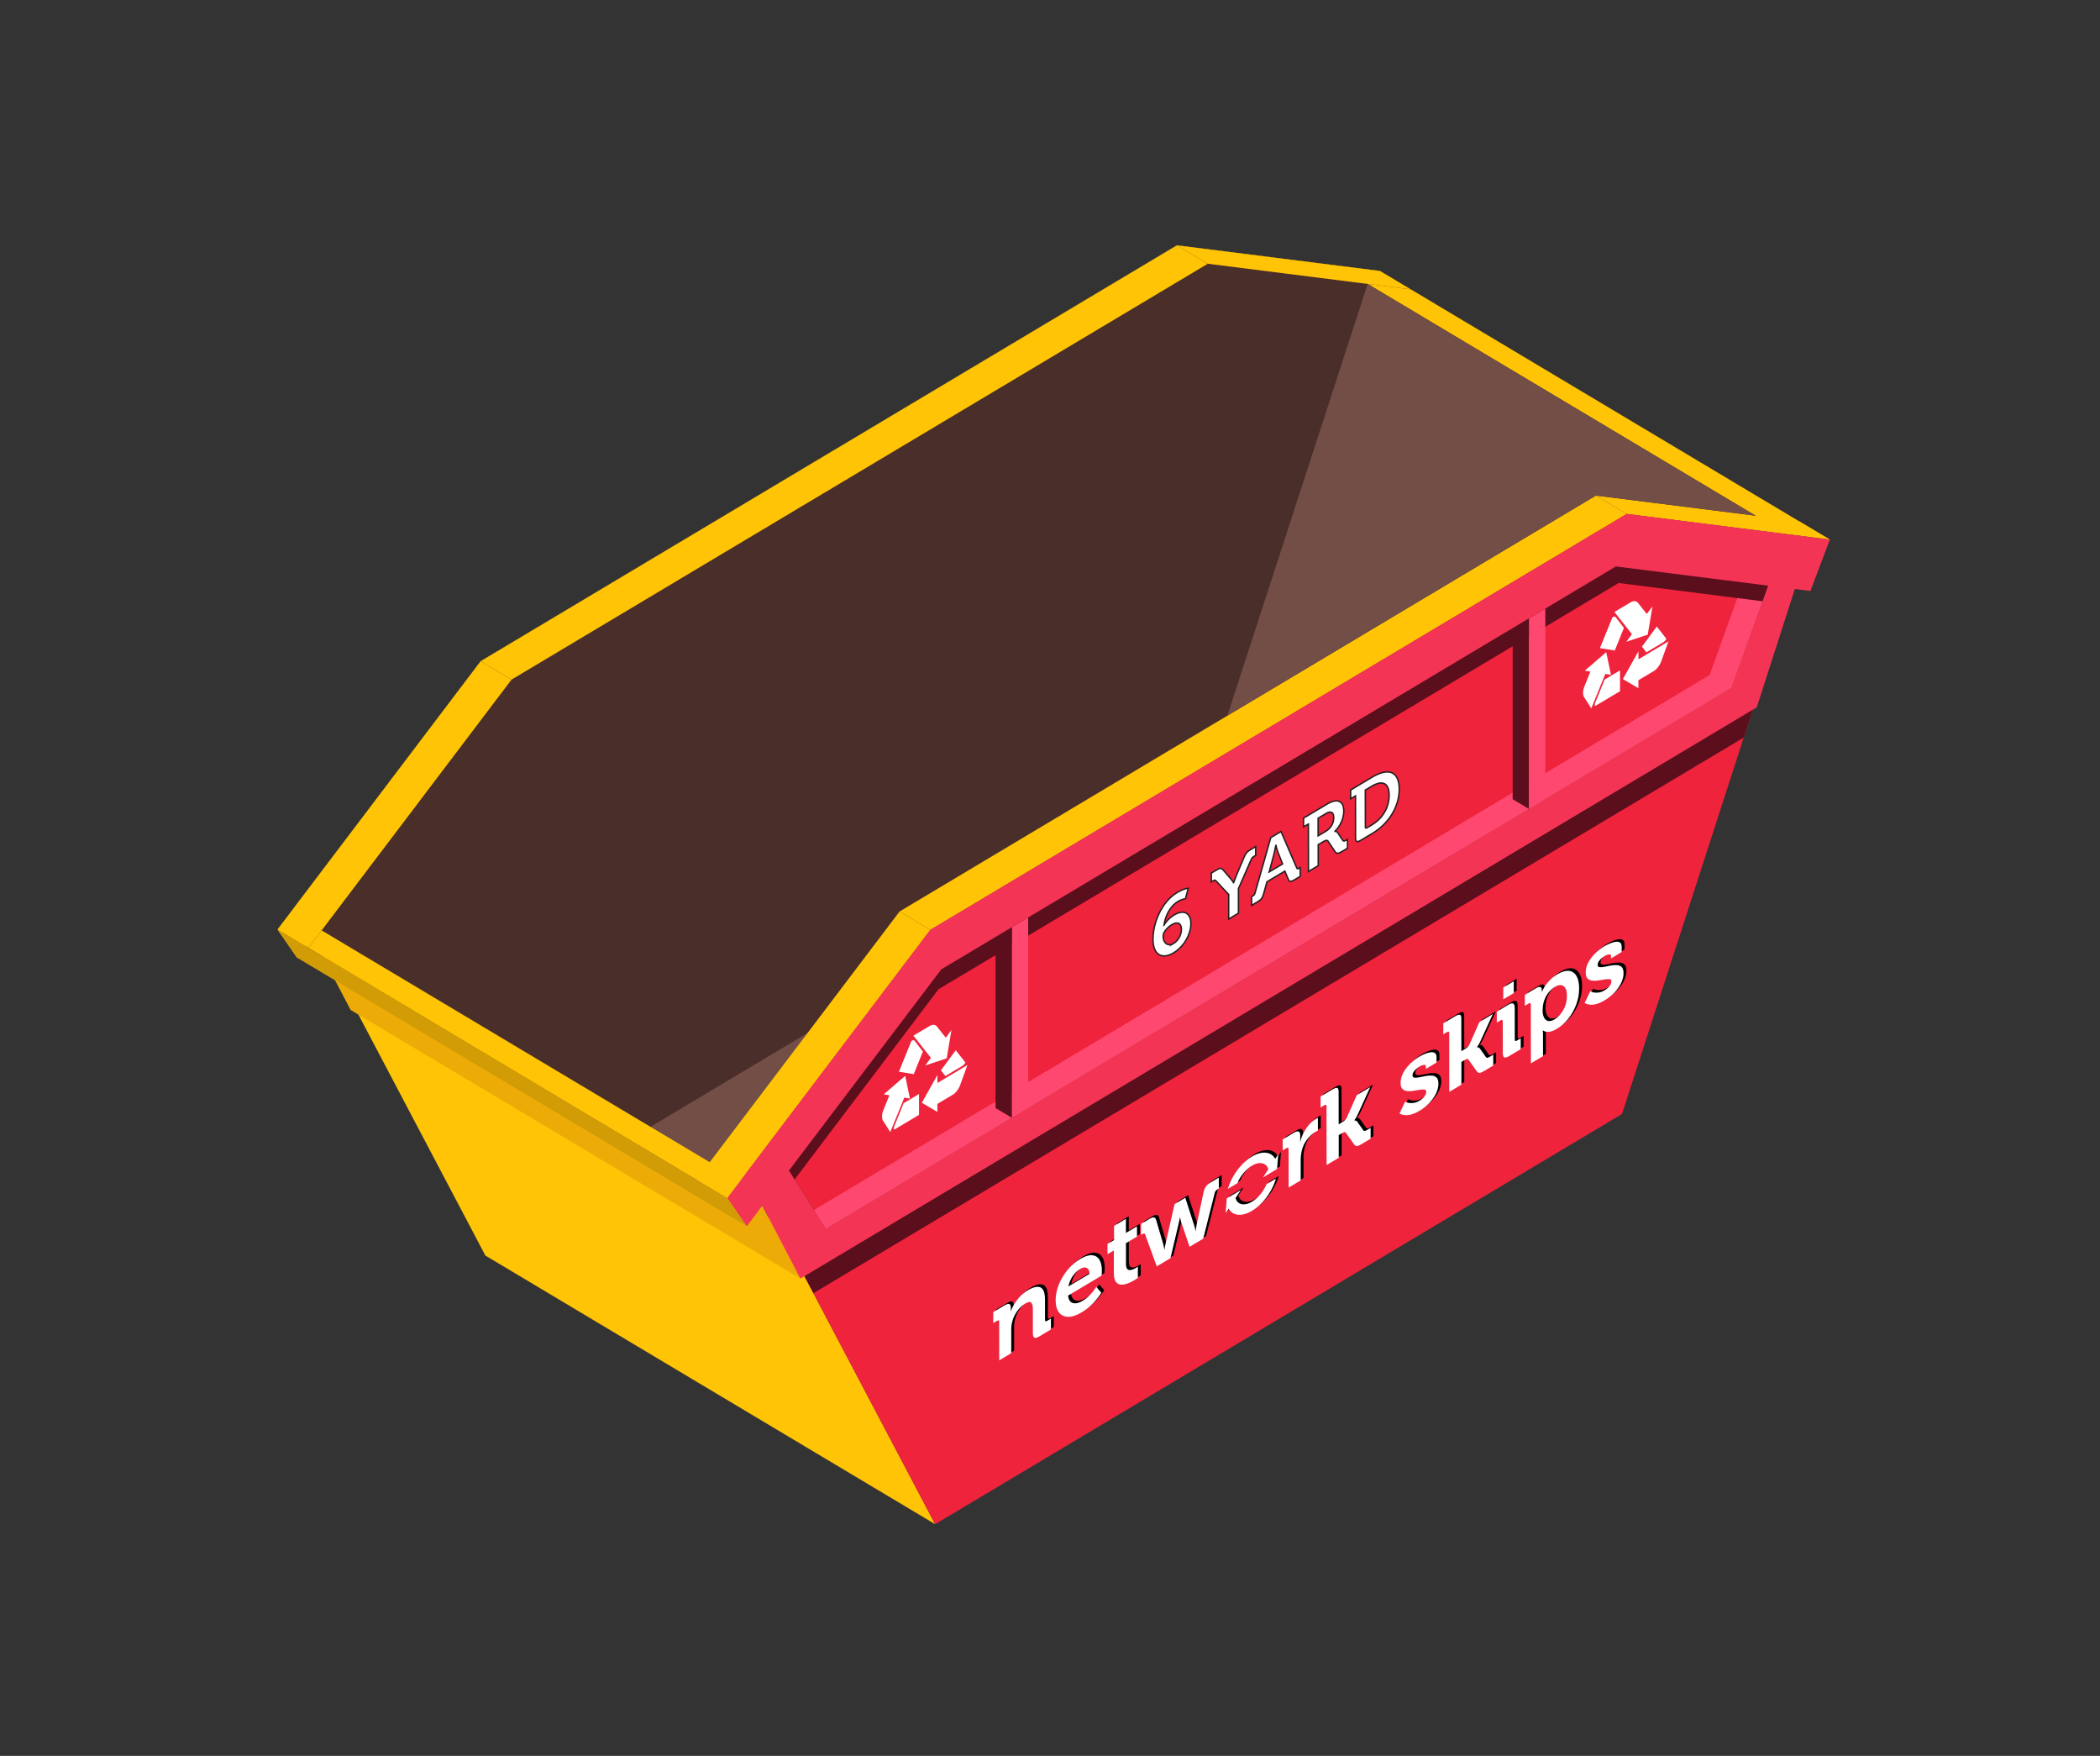 <?xml version="1.0" encoding="UTF-8"?> <svg xmlns="http://www.w3.org/2000/svg" xmlns:xlink="http://www.w3.org/1999/xlink" id="_6" data-name="6" viewBox="0 0 737 616.09"><rect x="0" y="0" width="737" height="616.09" fill="#333333" stroke="none"/><defs><style> .cls-1 { fill: #ff486f; } .cls-2 { fill: #4a2e2a; } .cls-3, .cls-4 { fill: #fff; } .cls-5 { fill: #416d48; } .cls-6 { fill: #ef233c; } .cls-7 { fill: #c4ddbd; } .cls-8 { fill: none; } .cls-9 { fill: #734e46; } .cls-10 { clip-path: url(#clippath-1); } .cls-11 { fill: #5b0e1b; } .cls-4 { stroke: #231f20; stroke-miterlimit: 10; stroke-width: .5px; } .cls-12 { fill: #ffc405; } .cls-13 { fill: #2d5e35; } .cls-14 { fill: #23562b; } .cls-15 { fill: #d19c05; } .cls-16 { fill: #edab07; } .cls-17 { clip-path: url(#clippath-2); } .cls-18 { fill: #23472b; } .cls-19 { clip-path: url(#clippath); } .cls-20 { fill: #f43454; } </style><clipPath id="clippath"><polygon class="cls-8" points="179.51 238.47 108.23 332.59 97.41 326.13 168.69 232.01 179.51 238.47"></polygon></clipPath><clipPath id="clippath-1"><polygon class="cls-8" points="259.91 414.25 255.25 420.39 108.23 332.59 112.88 326.45 259.91 414.25"></polygon></clipPath><clipPath id="clippath-2"><polygon class="cls-8" points="326.53 326.27 255.25 420.39 244.43 413.93 315.71 319.81 326.53 326.27"></polygon></clipPath></defs><g id="SKIP"><polygon class="cls-14" points="467.37 123.55 114.38 334.34 170.35 440.54 411.4 296.6 467.37 123.55"></polygon><polygon class="cls-18" points="127.63 359.49 454.12 164.52 467.37 123.55 114.38 334.34 127.63 359.49"></polygon><polygon class="cls-13" points="123.05 354.36 103.85 317.62 168.69 232.01 413.06 86.08 477.9 94.27 458.7 153.93 123.05 354.36"></polygon><polygon class="cls-14" points="131.98 336.94 117.44 313.85 171.55 242.4 410.2 99.89 464.31 106.71 449.77 147.16 131.98 336.94"></polygon><polygon class="cls-14" points="131.98 336.94 117.44 313.85 171.55 242.4 410.2 99.89 464.31 106.71 449.77 147.16 131.98 336.94"></polygon><polygon class="cls-18" points="464.32 106.71 410.2 99.89 171.55 242.4 117.44 313.85 121.03 319.56 171.55 252.82 410.2 110.31 460.72 116.72 464.32 106.71"></polygon><polygon class="cls-5" points="203 294.52 197.27 297.95 197.27 231.08 203 227.65 203 294.52"></polygon><polygon class="cls-5" points="384.48 186.15 378.75 189.58 378.75 122.7 384.48 119.28 384.48 186.15"></polygon><polygon class="cls-12" points="172.5 245.86 409.25 104.49 477.52 113.1 484.34 95.08 413.06 86.08 168.69 232.01 97.41 326.13 104.23 336.01 172.5 245.86"></polygon><path class="cls-7" d="M408.5,288.04l7.02-4.19-7.02,4.19Z"></path><polygon class="cls-12" points="170.35 440.54 328.2 534.8 272.22 428.6 114.38 334.34 170.35 440.54"></polygon><polygon class="cls-16" points="280.89 448.62 123.05 354.36 103.85 317.62 261.7 411.88 280.89 448.62"></polygon><polygon class="cls-2" points="642.2 189.32 570.91 180.35 326.55 326.27 312.13 345.3 255.26 420.4 220.83 399.82 97.41 326.12 168.7 232.02 413.07 86.07 484.33 95.07 642.2 189.32"></polygon><polygon class="cls-9" points="312.13 345.3 255.26 420.4 220.83 399.82 312.13 345.3"></polygon><g class="cls-19"><rect class="cls-12" x="97.41" y="232.01" width="82.1" height="100.58"></rect></g><g class="cls-10"><rect class="cls-12" x="108.23" y="326.45" width="151.68" height="93.94"></rect></g><polygon class="cls-12" points="624.73 186.06 642.19 189.34 495.16 101.54 479.98 99.62 624.73 186.06"></polygon><g class="cls-17"><rect class="cls-12" x="244.43" y="319.81" width="82.1" height="100.58"></rect></g><polygon class="cls-12" points="570.91 180.34 326.53 326.27 315.71 319.81 560.09 173.88 570.91 180.34"></polygon><polygon class="cls-12" points="642.19 189.34 570.91 180.34 560.09 173.88 631.37 182.87 642.19 189.34"></polygon><polygon class="cls-12" points="423.88 92.54 179.51 238.47 168.69 232.01 413.06 86.08 423.88 92.54"></polygon><polygon class="cls-12" points="495.16 101.54 423.88 92.54 413.06 86.08 484.34 95.08 495.16 101.54"></polygon><polygon class="cls-6" points="625.22 217.81 272.22 428.6 328.2 534.8 569.25 390.86 625.22 217.81"></polygon><polygon class="cls-11" points="285.48 453.74 611.97 258.78 625.22 217.81 272.22 428.6 285.48 453.74"></polygon><polygon class="cls-20" points="280.89 448.62 261.7 411.88 326.53 326.27 570.91 180.34 635.74 188.52 616.54 248.19 280.89 448.62"></polygon><polygon class="cls-14" points="289.82 431.19 275.28 408.11 329.39 336.66 568.05 194.15 622.16 200.97 607.62 241.42 289.82 431.19"></polygon><polygon class="cls-6" points="289.82 431.19 275.28 408.11 329.39 336.66 568.05 194.15 622.16 200.97 607.62 241.42 289.82 431.19"></polygon><polygon class="cls-1" points="613.3 199.85 600.01 236.85 285.65 424.57 289.82 431.19 607.62 241.42 622.16 200.97 613.3 199.85"></polygon><polygon class="cls-11" points="622.16 200.97 568.05 194.15 329.39 336.66 275.28 408.11 278.88 413.82 329.39 347.08 568.05 204.56 618.57 210.97 622.16 200.97"></polygon><polygon class="cls-1" points="360.84 388.78 355.12 392.2 355.12 325.33 360.84 321.91 360.84 388.78"></polygon><polygon class="cls-11" points="349.39 388.78 355.12 392.2 355.12 325.33 349.39 321.91 349.39 388.78"></polygon><polygon class="cls-11" points="530.87 280.41 536.6 283.83 536.6 216.96 530.87 213.54 530.87 280.41"></polygon><polygon class="cls-1" points="542.33 280.41 536.6 283.83 536.6 216.96 542.33 213.54 542.33 280.41"></polygon><polygon class="cls-20" points="330.35 340.12 567.09 198.75 635.37 207.36 642.19 189.34 570.91 180.34 326.53 326.27 255.25 420.39 262.07 430.27 330.35 340.12"></polygon></g><g><polygon class="cls-15" points="104.23 336.01 262.08 430.27 255.25 420.39 97.41 326.13 104.23 336.01"></polygon><polygon class="cls-9" points="479.98 99.62 430.74 251.12 560.09 173.88 616.18 180.96 479.98 99.62"></polygon></g><g><path class="cls-3" d="M313.8,395.29c-.15.4-.15.75-.04.99.04.07.07.09.11.06l8.66-5.17v-7.31l-5.41,3.23-3.32,8.2Z"></path><path class="cls-3" d="M331.76,377.56l5.94-3.55c.44-.26.81-.66,1.11-1.19l-3.39-4.32-5.2,7.05,1.55,2.01Z"></path><path class="cls-3" d="M324.72,373.84l7.53-2.5,1.66-9.93-1.99,2.69-3.11-3.93c-.57-.72-1.56-.78-2.62-.14l-5.63,3.36,6.14,7.77-1.98,2.68Z"></path><path class="cls-3" d="M323.9,368.98l-2.88-3.76c-.22-.31-.59-.3-.96-.08l-.04.02c-.07.05-.15.09-.19.15l-4.35,10.74,5.2.84,3.21-7.92Z"></path><path class="cls-3" d="M319.34,385.44l-1.66-7.95-7.53,6.49,1.99.32-2.1,5.17c-.61,1.5-.65,2.97-.1,3.82l2.51,3.92,4.91-12.08,1.99.32Z"></path><path class="cls-3" d="M328.98,380v-2.8l-5.46,9.73,5.46,3.2v-2.8l5.42-3.24c1.06-.63,2.04-1.9,2.55-3.31l2.57-7.08-10.54,6.29Z"></path></g><g><path class="cls-3" d="M559.82,246.64c-.15.4-.15.75-.04.99.04.07.07.09.11.06l8.66-5.17v-7.31l-5.41,3.23-3.32,8.2Z"></path><path class="cls-3" d="M577.79,228.9l5.94-3.55c.44-.26.81-.66,1.11-1.19l-3.39-4.32-5.2,7.05,1.55,2.01Z"></path><path class="cls-3" d="M570.75,225.18l7.53-2.5,1.66-9.93-1.99,2.69-3.11-3.93c-.57-.72-1.56-.78-2.62-.14l-5.63,3.36,6.14,7.77-1.98,2.68Z"></path><path class="cls-3" d="M569.93,220.33l-2.88-3.76c-.22-.31-.59-.3-.96-.08l-.04.02c-.07.05-.15.09-.19.15l-4.35,10.74,5.2.84,3.21-7.92Z"></path><path class="cls-3" d="M565.37,236.78l-1.66-7.95-7.53,6.49,1.99.32-2.1,5.17c-.61,1.5-.65,2.97-.11,3.82l2.51,3.92,4.91-12.08,1.99.32Z"></path><path class="cls-3" d="M575.01,231.34v-2.8l-5.46,9.73,5.46,3.2v-2.8l5.42-3.24c1.06-.63,2.04-1.9,2.55-3.31l2.57-7.08-10.54,6.29Z"></path></g><g id="LOGO"><path d="M351.7,476.41l-.02-13.53c0-.52-.25-.64-.73-.35l-1.34.8v-3.84s3.91-2.34,3.91-2.34c1.49-.89,2.24-.66,2.24.7v.53c0,.19-.01.37-.04.56-.02.18-.03.26-.03.26l.07-.04c.24-.66.62-1.44,1.11-2.32.5-.88,1.16-1.77,1.97-2.67.81-.9,1.79-1.69,2.94-2.37,1.89-1.13,3.36-1.45,4.4-.97,1.04.48,1.57,1.92,1.57,4.33v7.08c.01.52.26.63.75.34l1.34-.8v3.81s-4.05,2.42-4.05,2.42c-.8.48-1.38.64-1.74.47-.36-.17-.53-.69-.53-1.54v-8.33c-.02-1.12-.2-1.91-.56-2.37-.36-.46-1.07-.37-2.14.26-1.14.68-2.11,1.61-2.92,2.78-.8,1.17-1.36,2.39-1.67,3.66-.22.85-.33,1.72-.33,2.62v8.33s-4.2,2.51-4.2,2.51ZM371.5,455.51c0,1.71.38,3.06,1.13,4.06.75,1,1.81,1.52,3.18,1.58,1.38.04,3-.49,4.87-1.61,1.07-.64,2.03-1.35,2.86-2.12.84-.77,1.56-1.52,2.15-2.24.6-.73,1.06-1.32,1.37-1.78.31-.46.47-.7.47-.7l-1.78-2.07s-.21.3-.62.89c-.41.59-.98,1.27-1.7,2.03-.72.76-1.54,1.42-2.46,1.96-1.3.77-2.43,1.04-3.41.79-.97-.25-1.55-1.12-1.73-2.6l11.78-7.03s.02-.22.05-.66c.04-.45.06-.81.06-1.07,0-1.61-.3-2.89-.88-3.84-.58-.95-1.43-1.47-2.57-1.57-1.13-.1-2.5.34-4.13,1.31-1.7,1.01-3.2,2.31-4.5,3.9-1.31,1.58-2.33,3.31-3.06,5.18-.73,1.86-1.09,3.73-1.09,5.61M375.98,450.48c.24-1.28.73-2.47,1.45-3.55.73-1.09,1.64-1.96,2.73-2.61.87-.52,1.62-.63,2.24-.32.63.31.95,1,.97,2.08l-7.39,4.41M391.92,445.75c0,1.52.26,2.59.76,3.2.51.61,1.14.92,1.91.91.77,0,1.55-.17,2.34-.49.8-.33,1.5-.67,2.1-1.03.37-.22.68-.42.93-.6.25-.18.38-.27.38-.27v-3.95s-.08.05-.21.15c-.14.1-.33.23-.57.37-.38.23-.84.42-1.37.59-.54.17-1.01.13-1.41-.11-.4-.24-.6-.87-.61-1.87v-7.34s3.87-2.31,3.87-2.31v-3.59s-3.89,2.31-3.89,2.31v-4.95s-4.16,2.48-4.16,2.48v4.95s-2.3,1.38-2.3,1.38v3.6s2.21-1.32,2.21-1.32v7.91M411.79,440.56l2.86-12.08c.13-.56.24-1.07.32-1.53s.11-.69.11-.69l.07-.04s.03.19.09.57c.07.38.17.76.31,1.16l2.93,8.63,4.79-2.86,4.06-16.11c.11-.33.23-.57.37-.73.13-.16.33-.32.58-.47l.47-.28v-3.85s-2.92,1.74-2.92,1.74c-.69.41-1.22.87-1.59,1.37-.37.49-.64,1.14-.82,1.92l-2.47,11.56c-.11.54-.19,1.02-.25,1.46-.05.44-.08.65-.08.65l-.07.04s-.03-.18-.09-.56c-.05-.37-.15-.75-.28-1.14l-3.2-9.96-3.76,2.24-3.13,13.73c-.14.55-.24,1.05-.3,1.49-.06.44-.09.66-.09.66l-.07.04s-.03-.18-.09-.56c-.05-.37-.14-.76-.25-1.16l-2.52-8.59c-.16-.59-.42-.91-.79-.97-.37-.06-.91.13-1.62.55l-2.91,1.74v3.85s.47-.28.47-.28c.24-.14.44-.22.59-.22.14,0,.26.1.35.31l4.11,11.24,4.83-2.88ZM457.48,413.31v-7.19c-.01-1.05.11-2.1.35-3.18.38-1.58,1.02-2.93,1.94-4.07.91-1.14,1.82-1.98,2.71-2.51.31-.19.56-.32.75-.41.19-.09.29-.14.29-.14v-4.45s-.09.04-.25.11c-.17.07-.34.16-.52.27-1.3.77-2.43,1.9-3.4,3.39-.97,1.48-1.64,2.99-2.02,4.52l-.07.04s.01-.11.03-.33c.03-.23.04-.51.04-.84v-1.07c0-1.47-.77-1.75-2.29-.85l-3.88,2.31v3.84s1.35-.8,1.35-.8c.49-.29.74-.17.74.35l.02,13.53,4.22-2.51ZM470.84,405.34v-7.94s.92-.56.92-.56c.27-.16.56-.3.87-.43.31-.13.55-.08.7.16l2.85,4c.34.47.69.69,1.06.66.37-.03.91-.26,1.63-.69l3.15-1.88v-3.81s-1.15.68-1.15.68c-.4.24-.7.37-.91.4-.2.03-.37-.05-.5-.23l-1.95-2.76c-.29-.42-.57-.64-.82-.66-.26-.03-.38-.04-.38-.04v-.08s.12-.17.37-.5c.24-.34.55-.9.9-1.69l4.31-9.41-4.72,2.82-3.47,7.81c-.18.39-.42.72-.73.99-.31.27-.61.49-.87.65l-1.27.76-.02-11.47c0-.83-.19-1.27-.56-1.32-.37-.05-.94.15-1.72.62l-4.05,2.42v3.84s1.34-.8,1.34-.8c.49-.3.74-.18.75.34l.03,20.65,4.25-2.53ZM492.16,389.81s.15.07.45.21c.3.14.75.26,1.34.35.59.09,1.34.02,2.23-.19.9-.22,1.92-.67,3.08-1.37,1.25-.74,2.37-1.64,3.35-2.67.98-1.03,1.76-2.14,2.34-3.31.58-1.18.87-2.34.87-3.48,0-1.02-.22-1.74-.66-2.16-.44-.41-1-.64-1.7-.68-.69-.04-1.42.01-2.19.16-.77.15-1.5.3-2.19.44-.69.14-1.26.19-1.7.12-.43-.06-.65-.33-.65-.81,0-.54.23-1.09.7-1.64.47-.56,1.08-1.06,1.84-1.51.47-.28.94-.45,1.42-.52.48-.07.72.1.72.52v.89s3.75-2.24,3.75-2.24v-1.88c0-.73-.21-1.23-.61-1.48-.4-.25-.92-.33-1.54-.24-.63.09-1.28.28-1.96.57-.68.29-1.31.6-1.89.94-1.19.71-2.28,1.55-3.29,2.54-1,.98-1.81,2.04-2.42,3.19-.61,1.14-.91,2.32-.91,3.53,0,.97.22,1.67.65,2.11.44.43,1,.67,1.67.75.68.07,1.41.04,2.18-.09.77-.13,1.5-.24,2.18-.35.68-.11,1.24-.14,1.67-.09.44.04.66.28.66.71,0,.59-.22,1.17-.67,1.74-.44.56-.99,1.03-1.64,1.42-.73.44-1.41.71-2.02.8-.62.09-1.15.1-1.61.03-.46-.07-.82-.16-1.08-.28-.26-.12-.38-.19-.38-.19l-2,4.15M513.89,379.66v-7.94s.92-.56.92-.56c.27-.16.56-.3.87-.43.31-.13.55-.07.7.16l2.85,4c.34.47.69.68,1.05.66.37-.03.91-.26,1.62-.69l3.16-1.88v-3.81s-1.15.68-1.15.68c-.4.24-.7.37-.91.4-.2.03-.37-.05-.5-.23l-1.95-2.76c-.29-.42-.57-.64-.82-.66-.26-.03-.38-.04-.38-.04v-.08s.12-.17.37-.5c.24-.34.55-.9.91-1.69l4.31-9.41-4.72,2.82-3.47,7.81c-.18.39-.42.72-.73.99-.31.27-.6.49-.87.65l-1.27.76-.02-11.47c0-.83-.19-1.27-.56-1.32-.37-.05-.94.15-1.72.62l-4.05,2.42v3.84s1.34-.8,1.34-.8c.49-.3.74-.18.74.34l.03,20.65,4.25-2.54ZM528.59,349.76l3.68-2.19v-4.16s-3.69,2.19-3.69,2.19v4.16ZM528.42,368.57c0,.86.18,1.37.53,1.54.36.17.93.01,1.71-.45l4.05-2.42v-3.81s-1.34.8-1.34.8c-.5.3-.74.19-.74-.34l-.02-11.14c0-.83-.18-1.33-.54-1.51-.36-.18-.92-.04-1.7.43l-4.05,2.42v3.85s1.35-.8,1.35-.8c.49-.29.73-.18.73.35l.02,11.1M542.53,369.71v-7.51c-.01-.47-.02-.85-.04-1.12-.02-.27-.03-.41-.03-.41l.06-.04s.09.07.28.19c.19.12.49.23.89.31.4.08.91.06,1.52-.08.61-.13,1.35-.44,2.19-.95,1.5-.89,2.84-2.08,4.02-3.57,1.18-1.49,2.11-3.15,2.79-4.98.68-1.83,1.02-3.7,1.02-5.63,0-1.88-.32-3.34-.95-4.39-.63-1.06-1.51-1.64-2.65-1.77-1.14-.13-2.48.27-4.02,1.19-1,.6-1.85,1.25-2.54,1.95-.69.7-1.25,1.37-1.68,2.02-.42.64-.73,1.16-.91,1.56-.19.4-.28.59-.28.59l-.07.04v-.71c0-.5-.17-.81-.49-.96-.33-.14-.87.02-1.66.49l-3.79,2.26v3.85s1.35-.8,1.35-.8c.49-.29.73-.17.74.35l.03,20.65,4.22-2.51ZM542.4,353.67c0-1.35.2-2.57.6-3.65.4-1.08.93-2.02,1.59-2.8.66-.79,1.36-1.4,2.09-1.84,1.25-.74,2.27-.83,3.06-.27.8.55,1.2,1.7,1.2,3.43,0,1.81-.42,3.45-1.27,4.93-.85,1.48-1.86,2.57-3.04,3.28-.94.56-1.72.75-2.35.58-.63-.18-1.09-.6-1.41-1.26-.31-.67-.47-1.46-.47-2.39M557.14,351.05s.15.07.45.21c.3.14.75.26,1.34.35.6.08,1.34.02,2.23-.19.89-.22,1.92-.67,3.08-1.37,1.25-.74,2.36-1.63,3.35-2.67.98-1.04,1.76-2.14,2.34-3.32.58-1.18.87-2.34.87-3.48,0-1.02-.22-1.74-.66-2.16-.44-.41-1-.64-1.7-.68-.69-.04-1.42.01-2.19.16-.77.15-1.5.3-2.19.44-.69.14-1.26.18-1.7.12-.43-.06-.65-.33-.65-.81,0-.54.23-1.09.7-1.64.47-.56,1.08-1.06,1.84-1.51.47-.28.94-.46,1.42-.52.48-.07.72.1.72.53v.89s3.75-2.24,3.75-2.24v-1.88c0-.73-.21-1.23-.61-1.48-.4-.25-.91-.33-1.54-.24-.62.09-1.28.28-1.96.57-.68.29-1.31.6-1.89.94-1.19.71-2.28,1.56-3.29,2.54-1,.98-1.81,2.04-2.43,3.19-.61,1.14-.91,2.32-.91,3.53,0,.97.22,1.67.65,2.1.44.43,1,.67,1.67.75.68.07,1.41.04,2.18-.09.77-.12,1.49-.24,2.18-.35.68-.11,1.24-.14,1.67-.09.44.04.66.28.66.71,0,.59-.22,1.17-.67,1.74-.44.56-.99,1.03-1.64,1.42-.73.44-1.41.71-2.02.8-.62.09-1.15.1-1.61.03-.46-.07-.82-.16-1.08-.28-.26-.12-.38-.19-.38-.19l-2,4.15M448.53,405.72c-1.42-2.58-4.65-2.92-8.2-.8-3.5,2.09-6.7,6.19-8.15,10.45l-.27.87c.57-.34,3.31-1.97,3.31-1.97,1.06-2.54,3-4.9,5.12-6.16,2.49-1.48,4.74-1.15,5.6.82,0,0,.07.17.16.47l-1.88,2.83,4.95-2.95.41-5.15-1.05,1.59ZM431.11,424.75l.41-5.15,4.95-2.95-1.88,2.83c.09.3.16.47.16.47.86,1.97,3.11,2.3,5.6.82,2.11-1.26,4.06-3.62,5.12-6.16,0,0,2.74-1.63,3.31-1.97l-.27.87c-1.44,4.26-4.64,8.36-8.15,10.45-3.55,2.12-6.77,1.78-8.2-.8l-1.05,1.59Z"></path><path class="cls-3" d="M452.26,416.72l-.02-13.53c0-.53-.25-.64-.73-.35l-1.34.8v-3.85s3.87-2.31,3.87-2.31c1.52-.91,2.28-.62,2.28.85v1.07c0,.33-.01.61-.03.85-.02.22-.03.33-.03.33l.07-.04c.38-1.53,1.05-3.04,2.02-4.52.97-1.48,2.11-2.61,3.4-3.39.18-.11.35-.19.52-.27.16-.08.25-.12.25-.12v4.45s-.09.05-.28.14c-.19.08-.44.22-.75.4-.89.53-1.8,1.37-2.71,2.51-.92,1.14-1.56,2.5-1.94,4.07-.24,1.07-.37,2.13-.36,3.17v7.19s-4.2,2.51-4.2,2.51ZM469.83,406.23v-7.94s.92-.56.92-.56c.27-.16.56-.31.87-.43.31-.13.55-.08.71.16l2.85,4c.34.46.69.68,1.06.66.37-.03.91-.26,1.62-.69l3.16-1.88v-3.81s-1.15.68-1.15.68c-.4.24-.7.37-.91.4-.2.03-.37-.05-.5-.23l-1.95-2.76c-.29-.42-.57-.64-.82-.67-.26-.02-.39-.04-.39-.04v-.07s.12-.17.37-.5c.24-.34.54-.9.9-1.68l4.31-9.41-4.73,2.82-3.47,7.81c-.18.39-.42.72-.73.99-.31.27-.6.49-.87.65l-1.27.76-.02-11.47c0-.83-.19-1.27-.56-1.32-.37-.05-.94.15-1.72.62l-4.05,2.42v3.85s1.34-.8,1.34-.8c.49-.3.74-.18.74.34l.03,20.65,4.25-2.53ZM354.9,474.78v-8.33c-.01-.9.1-1.78.32-2.62.31-1.28.87-2.5,1.67-3.66.8-1.17,1.78-2.1,2.92-2.78,1.07-.64,1.78-.73,2.14-.27.36.46.54,1.25.54,2.37v8.33c.02.86.19,1.37.55,1.54.36.16.94,0,1.74-.47l4.05-2.42v-3.81s-1.35.8-1.35.8c-.49.29-.73.18-.73-.34v-7.08c-.02-2.4-.54-3.84-1.58-4.32-1.04-.48-2.5-.16-4.4.97-1.14.68-2.12,1.47-2.94,2.37-.81.9-1.47,1.79-1.97,2.67-.5.88-.87,1.65-1.11,2.32l-.07.04s.01-.09.03-.27c.03-.18.04-.37.04-.55v-.53c0-1.36-.75-1.59-2.24-.7l-3.92,2.34v3.84s1.35-.8,1.35-.8c.49-.29.73-.17.73.35l.02,13.53,4.21-2.51ZM370.49,456.4c0,1.71.38,3.06,1.13,4.06.75,1,1.81,1.52,3.18,1.58,1.38.04,3-.49,4.88-1.61,1.07-.64,2.03-1.35,2.86-2.11.84-.77,1.56-1.52,2.15-2.24.6-.73,1.06-1.32,1.37-1.78.31-.47.47-.7.47-.7l-1.78-2.07s-.21.3-.62.89c-.41.59-.98,1.27-1.7,2.03-.72.76-1.55,1.42-2.46,1.97-1.3.77-2.43,1.04-3.41.78-.97-.25-1.54-1.12-1.72-2.6l11.78-7.03s.02-.22.04-.67c.03-.45.05-.81.05-1.07,0-1.61-.3-2.89-.88-3.84-.58-.95-1.44-1.47-2.57-1.57-1.13-.1-2.5.34-4.13,1.31-1.7,1.01-3.2,2.31-4.5,3.9-1.31,1.58-2.33,3.31-3.07,5.18-.73,1.86-1.09,3.73-1.09,5.6M374.97,451.37c.24-1.28.73-2.47,1.45-3.56.73-1.09,1.64-1.96,2.73-2.61.87-.52,1.62-.62,2.24-.32.63.3.95,1,.97,2.08l-7.39,4.41M390.91,446.64c0,1.52.25,2.59.76,3.2.51.61,1.14.92,1.92.91.77-.01,1.55-.17,2.34-.49.8-.33,1.5-.67,2.1-1.03.38-.22.68-.42.93-.6.25-.18.38-.27.38-.27v-3.95s-.08.06-.21.16c-.13.1-.32.23-.57.37-.38.23-.84.42-1.38.59-.54.17-1.01.13-1.41-.12-.4-.24-.6-.87-.61-1.87v-7.34s3.87-2.31,3.87-2.31v-3.59s-3.89,2.31-3.89,2.31v-4.95s-4.16,2.48-4.16,2.48v4.95s-2.3,1.38-2.3,1.38v3.59s2.22-1.32,2.22-1.32v7.91M410.78,441.45l2.86-12.08c.13-.56.24-1.07.32-1.53.08-.46.12-.69.12-.69l.07-.04s.03.19.1.57c.07.38.17.76.31,1.16l2.93,8.63,4.78-2.85,4.06-16.11c.11-.33.24-.57.37-.73.13-.17.33-.32.58-.47l.47-.28v-3.85s-2.92,1.74-2.92,1.74c-.69.41-1.22.87-1.59,1.37-.37.49-.64,1.13-.82,1.92l-2.47,11.56c-.11.53-.19,1.02-.25,1.46-.05.43-.08.65-.08.65l-.07.04s-.03-.19-.09-.56c-.05-.37-.15-.75-.28-1.14l-3.2-9.96-3.76,2.24-3.13,13.73c-.14.55-.24,1.05-.3,1.49-.06.44-.09.67-.09.67l-.07.04s-.03-.19-.09-.56c-.05-.37-.14-.76-.25-1.16l-2.52-8.59c-.16-.59-.42-.91-.79-.97-.37-.06-.91.13-1.62.55l-2.91,1.74v3.84s.48-.28.48-.28c.24-.15.44-.22.59-.22.14,0,.26.1.35.31l4.1,11.24,4.83-2.88ZM491.15,390.7s.15.07.45.21c.3.14.75.26,1.34.35.59.08,1.34.02,2.23-.19.89-.22,1.92-.67,3.09-1.37,1.25-.75,2.36-1.63,3.35-2.67.98-1.04,1.76-2.14,2.34-3.31.58-1.18.87-2.34.87-3.48,0-1.02-.22-1.74-.66-2.16-.44-.42-1.01-.64-1.7-.68-.69-.04-1.42.01-2.19.16-.77.15-1.5.3-2.19.44-.69.14-1.26.18-1.7.12-.43-.06-.65-.33-.65-.81,0-.54.23-1.09.7-1.64.47-.56,1.08-1.06,1.84-1.51.47-.28.94-.45,1.42-.52.48-.07.72.1.72.53v.89s3.75-2.24,3.75-2.24v-1.88c0-.73-.21-1.23-.61-1.48-.4-.24-.91-.33-1.54-.24-.62.09-1.28.28-1.96.57-.68.29-1.31.6-1.89.94-1.19.71-2.28,1.55-3.28,2.53-1,.98-1.81,2.04-2.43,3.19-.61,1.14-.91,2.32-.91,3.54,0,.97.22,1.67.65,2.1.44.42.99.67,1.67.74.68.07,1.41.04,2.18-.09.77-.13,1.5-.24,2.18-.35.68-.11,1.24-.14,1.67-.09.44.04.66.28.66.71,0,.59-.22,1.17-.67,1.74-.44.56-.99,1.03-1.64,1.42-.73.44-1.41.7-2.02.8-.62.09-1.15.1-1.61.03-.46-.07-.82-.16-1.08-.28-.26-.12-.38-.19-.38-.19l-2,4.15M512.88,380.56v-7.94s.92-.56.92-.56c.27-.16.56-.31.87-.43.31-.13.55-.08.7.16l2.85,4c.34.46.69.68,1.06.66.37-.03.91-.26,1.62-.69l3.16-1.88v-3.81s-1.15.68-1.15.68c-.4.24-.7.37-.91.4-.2.03-.37-.05-.5-.23l-1.95-2.76c-.29-.42-.57-.64-.82-.67-.26-.02-.38-.04-.38-.04v-.07s.12-.17.37-.5c.24-.34.54-.9.9-1.68l4.31-9.41-4.72,2.82-3.47,7.81c-.18.39-.42.72-.73.99-.31.27-.61.49-.87.65l-1.27.76-.02-11.47c0-.83-.19-1.27-.56-1.32-.37-.05-.94.15-1.72.62l-4.05,2.42v3.85s1.34-.8,1.34-.8c.5-.3.74-.18.74.34l.03,20.65,4.25-2.53ZM527.58,350.65l3.68-2.19v-4.16s-3.68,2.19-3.68,2.19v4.16ZM527.41,369.46c0,.86.18,1.37.53,1.54.36.16.93.01,1.71-.46l4.05-2.42v-3.81s-1.34.8-1.34.8c-.49.3-.74.18-.74-.34l-.02-11.14c0-.83-.18-1.34-.54-1.51-.36-.18-.92-.04-1.7.42l-4.05,2.42v3.84s1.35-.8,1.35-.8c.49-.29.73-.18.74.35l.02,11.1M541.52,370.6v-7.51c-.01-.48-.03-.85-.05-1.12-.02-.27-.03-.41-.03-.41l.06-.04s.09.06.28.19c.19.12.49.23.89.31.4.08.91.06,1.52-.08.61-.13,1.34-.44,2.19-.95,1.5-.89,2.84-2.08,4.02-3.57,1.18-1.49,2.11-3.15,2.79-4.98.68-1.83,1.02-3.71,1.01-5.63,0-1.88-.32-3.34-.95-4.39-.63-1.06-1.51-1.64-2.65-1.77-1.14-.13-2.48.27-4.02,1.19-1.01.6-1.85,1.25-2.55,1.95-.69.7-1.25,1.37-1.68,2.01-.42.64-.72,1.16-.91,1.56-.19.39-.28.59-.28.59l-.07.04v-.71c0-.5-.17-.82-.49-.96-.33-.14-.88.02-1.66.49l-3.79,2.26v3.84s1.35-.8,1.35-.8c.49-.29.74-.18.74.35l.03,20.65,4.22-2.51ZM541.39,354.56c0-1.35.2-2.56.6-3.65.4-1.08.93-2.02,1.59-2.8.66-.79,1.36-1.4,2.09-1.84,1.25-.74,2.27-.83,3.06-.27.8.56,1.2,1.7,1.2,3.43,0,1.81-.42,3.45-1.27,4.93-.85,1.48-1.86,2.57-3.05,3.28-.93.56-1.72.75-2.35.58-.63-.18-1.1-.59-1.41-1.26-.31-.67-.47-1.47-.47-2.4M556.13,351.94s.15.07.45.21c.3.14.75.26,1.34.35.59.08,1.34.02,2.23-.19.89-.22,1.92-.68,3.08-1.37,1.25-.75,2.37-1.63,3.35-2.67.98-1.04,1.76-2.14,2.34-3.32.58-1.18.87-2.34.87-3.48,0-1.02-.22-1.74-.66-2.16-.44-.41-1-.64-1.7-.68-.69-.04-1.42.01-2.19.16-.77.15-1.5.3-2.19.44-.69.14-1.26.18-1.7.12-.43-.06-.65-.33-.65-.81,0-.54.23-1.09.7-1.64.47-.55,1.08-1.06,1.84-1.51.47-.28.94-.45,1.42-.52.48-.07.72.1.72.53v.89l3.75-2.24v-1.88c0-.73-.21-1.23-.61-1.48-.4-.24-.91-.33-1.54-.23-.62.09-1.28.28-1.96.57-.68.29-1.31.6-1.89.94-1.19.71-2.28,1.55-3.29,2.54-1,.98-1.81,2.04-2.42,3.19-.61,1.14-.91,2.32-.91,3.54,0,.97.22,1.67.65,2.11.44.42,1,.67,1.67.74.68.07,1.41.04,2.18-.09.77-.13,1.49-.24,2.18-.35.68-.11,1.24-.14,1.67-.09.44.04.66.28.66.71,0,.59-.22,1.17-.67,1.74-.44.56-.99,1.03-1.64,1.42-.73.44-1.41.7-2.02.8-.61.09-1.15.1-1.61.03-.46-.07-.82-.16-1.08-.28-.25-.13-.38-.19-.38-.19l-2,4.15M447.55,406.61c-1.42-2.57-4.65-2.92-8.2-.8-3.51,2.09-6.7,6.2-8.15,10.46l-.27.87c.57-.34,3.31-1.97,3.31-1.97,1.06-2.54,3-4.9,5.12-6.16,2.49-1.48,4.74-1.16,5.6.81,0,0,.07.17.16.47l-1.88,2.83,4.95-2.95.41-5.15-1.05,1.59ZM430.13,425.64l.41-5.15,4.95-2.95-1.88,2.83c.09.3.16.47.16.47.86,1.97,3.11,2.3,5.6.82,2.11-1.26,4.06-3.62,5.12-6.16,0,0,2.74-1.63,3.31-1.97l-.27.87c-1.44,4.26-4.64,8.36-8.14,10.45-3.55,2.12-6.77,1.78-8.2-.8l-1.06,1.59Z"></path></g><g id="_6-2" data-name="6"><path class="cls-4" d="M404.65,329.45c0-5.26,2.78-12.91,8.55-16.34,2.36-1.4,3.82-1.44,3.82-1.44l-.99,3.68s-1.21.11-2.62.95c-2.91,1.73-4.47,5.26-4.91,8.3l.05-.03c.63-1.24,2.12-2.71,3.45-3.51,3.67-2.19,5.95-.51,5.95,3.02,0,3.67-2.43,8.07-6.09,10.26-3.88,2.31-7.21.96-7.22-4.89ZM411.83,331.07c1.75-1.05,2.8-3.15,2.8-5.01,0-1.98-1.18-2.91-3.41-1.59-1.65.98-3.04,2.76-3.03,3.95,0,2.48,1.71,3.8,3.65,2.64Z"></path><path class="cls-4" d="M431.2,313.85l-4.41-4.75c-.34-.35-.5-.37-1.07-.03l-.6.36v-3.09s1.75-1.05,1.75-1.05c1.2-.72,1.73-.84,2.44,0l2.47,2.87c.66.75,1.13,1.55,1.13,1.55l.05-.03s.47-1.34,1.12-2.9l2.43-5.79c.68-1.66,1.23-2.18,2.43-2.9l1.75-1.05v3.09s-.6.36-.6.36c-.58.34-.73.55-1.07,1.31l-4.39,10v8.62s-3.42,2.05-3.42,2.05v-8.62Z"></path><path class="cls-4" d="M439.25,314.59l.42-.25c.44-.27.65-.5.81-1.1l5.5-19.35,3.59-2.14,5.52,12.77c.16.41.37.39.81.13l.42-.25v3.09s-2.04,1.22-2.04,1.22c-1.31.78-1.78.7-2.2-.3l-1.16-2.76-6.28,3.75-1.15,4.14c-.42,1.5-.86,2.13-2.17,2.91l-2.07,1.23v-3.09ZM450.13,303.12l-1.6-4c-.34-.88-.74-2.51-.74-2.51l-.05.03s-.39,2.1-.73,3.39l-1.59,5.91,4.71-2.81Z"></path><path class="cls-4" d="M459.18,289.12l-1.7,1.02v-3.09s8.32-4.96,8.32-4.96c3.4-2.03,5.79-1.22,5.8,2.5,0,3.56-2.3,6.41-3.08,7.04v.06s.58-.07.92.45l1.81,2.73c.29.41.73.2,1.31-.14l.34-.2v3.09s-1.8,1.08-1.8,1.08c-1.39.83-1.99.96-2.59.07l-2.39-3.56c-.39-.54-.79-.45-1.76.13l-1.73,1.03v7.37s-3.42,2.05-3.42,2.05l-.03-16.67ZM465.34,291.63c1.73-1.03,2.75-2.78,2.74-4.75,0-1.95-1.03-2.45-2.7-1.45l-2.78,1.66v6.18s2.73-1.62,2.73-1.62Z"></path><path class="cls-4" d="M475.72,279.25l-1.7,1.02v-3.09s7.56-4.51,7.56-4.51c5.73-3.42,9.48-2.04,9.49,4.2,0,6.23-3.73,12.14-9.46,15.56l-4.09,2.44c-1.26.75-1.78.51-1.78-.83l-.02-14.77ZM479.75,290.44l1.68-1c3.72-2.22,6.1-6,6.09-10.45,0-4.4-2.45-5.31-6.11-3.12l-2.25,1.34.02,12.96c0,.39.21.49.58.27Z"></path></g></svg> 